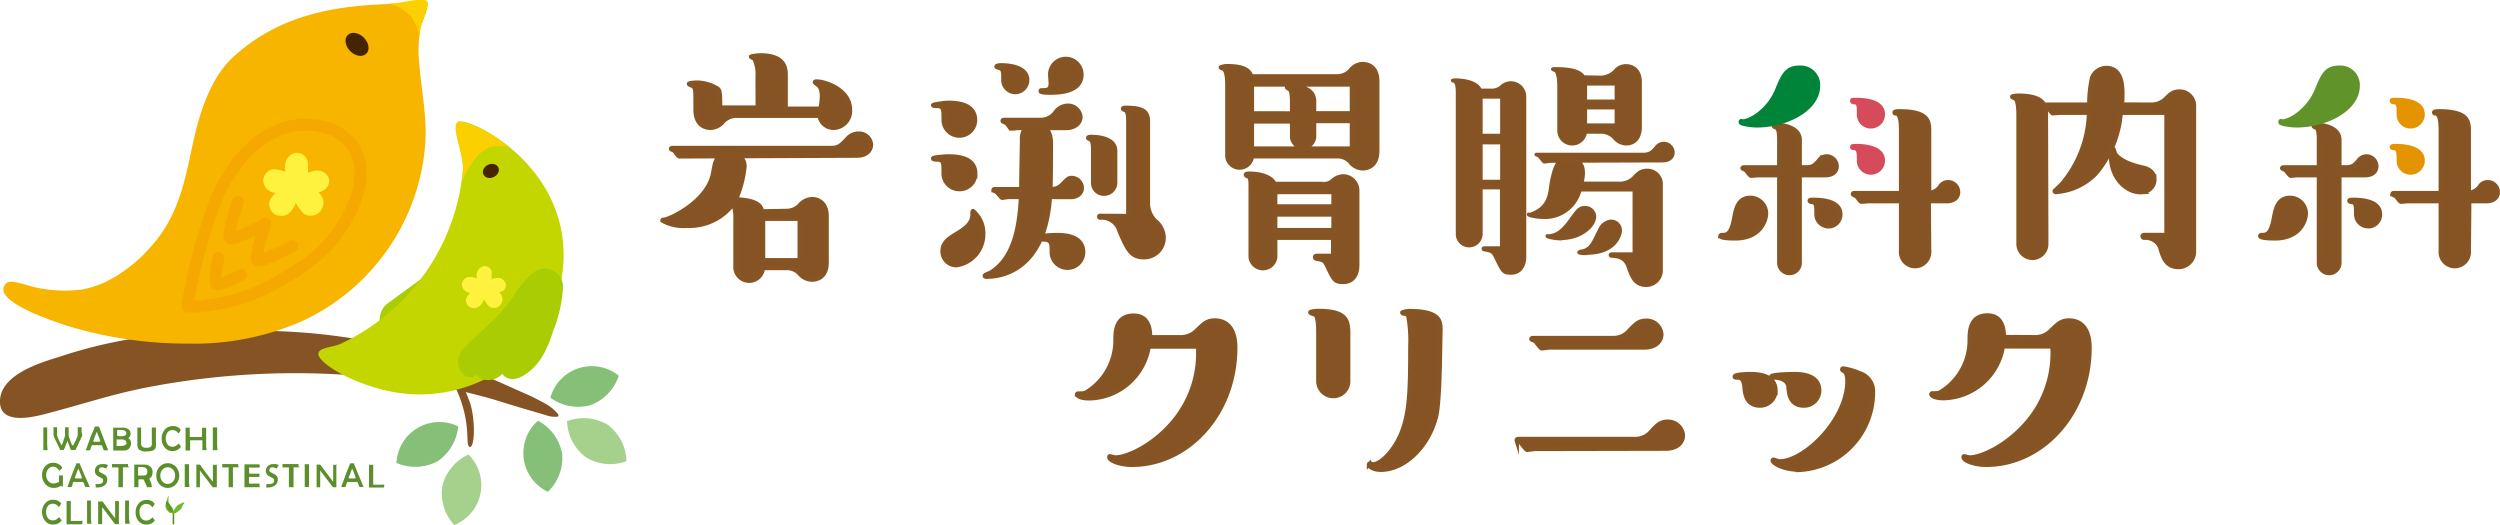 <svg xmlns="http://www.w3.org/2000/svg" id="&#x30EC;&#x30A4;&#x30E4;&#x30FC;_1" data-name="&#x30EC;&#x30A4;&#x30E4;&#x30FC; 1" viewBox="0 0 273.36 57.41"><defs><style>.cls-1,.cls-15,.cls-16{fill:#865424;}.cls-2{fill:#85bf78;}.cls-3{fill:#a6d18c;}.cls-4{fill:#f7b500;}.cls-5{fill:#452500;}.cls-6{fill:#fff23f;}.cls-14,.cls-7,.cls-9{fill:none;}.cls-7,.cls-9{stroke:#f5a900;stroke-width:1.31px;}.cls-15,.cls-16,.cls-17,.cls-18,.cls-19,.cls-20,.cls-7{stroke-miterlimit:10;}.cls-8{fill:#fcd000;}.cls-14,.cls-9{stroke-linecap:round;stroke-linejoin:round;}.cls-10{fill:#aacc03;}.cls-11{fill:#c3d600;}.cls-12{fill:#5c8f2b;}.cls-13{fill:#6fb92c;}.cls-14{stroke:#5c8f2b;stroke-width:0.07px;}.cls-15,.cls-16{stroke:#875523;}.cls-15,.cls-17,.cls-18,.cls-19,.cls-20{stroke-width:0.47px;}.cls-16{stroke-width:0.24px;}.cls-17{fill:#008439;stroke:#008439;}.cls-18{fill:#d64b5a;stroke:#d64b5a;}.cls-19{fill:#60942b;stroke:#60942b;}.cls-20{fill:#e49400;stroke:#e49400;}</style></defs><title>sp-logo</title><path class="cls-1" d="M0,44.06C-.16,40.92,4.65,39.59,6.54,39a50.92,50.92,0,0,1,11.82-2.44c9.8-.79,17.79-.53,26.34,1.77a72.93,72.93,0,0,1,8.63,2.91c1.54.63,3.05,1.35,4.56,2,.51.24,1,.5,1.51.77A5.25,5.25,0,0,1,61,45.25c.1.16.1.29-.11.32a3,3,0,0,1-1.19-.17l-1.16-.35c-1.55-.43-3.09-.92-4.63-1.39a69,69,0,0,0-12.09-2.32,85.31,85.31,0,0,0-26.1,1.09C12,43.19,9.5,44.06,5.35,45.16,4,45.52.14,46.6,0,44.06Z"></path><path class="cls-2" d="M61.47,49.62A5.14,5.14,0,0,0,58.83,46a4.7,4.7,0,0,0,1.08,7.78A5.16,5.16,0,0,0,61.47,49.62Z"></path><path class="cls-2" d="M64.57,44.3a5.15,5.15,0,0,0,3.09-3.22,4.7,4.7,0,0,0-7.48,2.41A5.14,5.14,0,0,0,64.57,44.3Z"></path><path class="cls-3" d="M64.06,50a5.1,5.1,0,0,0,4.44.43,5.13,5.13,0,0,0-2.07-4A5.19,5.19,0,0,0,62,46.05,5.17,5.17,0,0,0,64.06,50Z"></path><path class="cls-1" d="M51.34,48.86c.52.21.7-2.5.11-4.66a31.72,31.72,0,0,0-2.83-5.86l-.93-.29s1.23,2.28,2.3,4.73C51.59,46.47,50.83,48.64,51.34,48.86Z"></path><path class="cls-3" d="M48.37,53.13a5.14,5.14,0,0,0,1.3,4.28,4.7,4.7,0,0,0,1.56-7.71A5.15,5.15,0,0,0,48.37,53.13Z"></path><path class="cls-2" d="M47.82,50.45a5.16,5.16,0,0,0,2.28-3.83,4.7,4.7,0,0,0-6.75,4A5.2,5.2,0,0,0,47.82,50.45Z"></path><path class="cls-4" d="M.73,30.93c.46-.41,2.41.34,2.92.44A14.79,14.79,0,0,0,9,31.65c3.44-.62,6.6-3.28,8.56-6,2.33-3.31,2.81-6.8,3.68-10.62.69-3,1.9-6.66,4.27-8.81,5-4.56,11-5.65,17.55-5.79.74,0,3.18-.63,3.59-.26S46.15,2.32,46,3a13.49,13.49,0,0,0-.16,3.91c.24,3.13.94,6.14.62,9.28A23.29,23.29,0,0,1,33.06,35.1a29.29,29.29,0,0,1-12.47,2.47,44.76,44.76,0,0,1-13.41-2C6.29,35.26-1.38,32.85.73,30.93Z"></path><ellipse class="cls-5" cx="39.03" cy="4.85" rx="1.05" ry="1.44" transform="translate(8.01 29.02) rotate(-45)"></ellipse><path class="cls-6" d="M35.45,20.76a1.12,1.12,0,0,0,.43-1.43,1.36,1.36,0,0,0-1.21-.68,2.15,2.15,0,0,0-1,.26,5.33,5.33,0,0,0,0-.8,2,2,0,0,0-.07-.6,1.22,1.22,0,0,0-1.38-.77,1.42,1.42,0,0,0-1,1.05,2.07,2.07,0,0,0,0,1,4.84,4.84,0,0,0-.85-.23,1.87,1.87,0,0,0-.58-.05,1.28,1.28,0,0,0-1,1.2,1.34,1.34,0,0,0,.73,1.2,1.65,1.65,0,0,0,.61.18l-.28.33a1.92,1.92,0,0,0-.34.5,1.28,1.28,0,0,0,.57,1.52,1.38,1.38,0,0,0,1.44-.07,2.24,2.24,0,0,0,.82-1.21,3.65,3.65,0,0,0,.53.81,1.9,1.9,0,0,0,.41.44,1.41,1.41,0,0,0,1.7-.26,1.43,1.43,0,0,0,.3-1.46,1.85,1.85,0,0,0-.47-.67l.09,0A2.13,2.13,0,0,0,35.45,20.76Z"></path><path class="cls-7" d="M38.64,16.06c.93,1.64,1.69,4.43-1.64,9.29-1.64,2.4-4,3.95-6.5,5.4a20.16,20.16,0,0,1-5.35,2.19c-.36.1-4.66.93-4.66.45a62.29,62.29,0,0,1,3.22-11.81c2.06-4.61,6.14-9,11.65-7.71A5.5,5.5,0,0,1,38.64,16.06Z"></path><path class="cls-8" d="M45.84,4A8.29,8.29,0,0,1,46,3c.16-.7,1.09-2.51.65-2.9s-2.85.24-3.59.26h-.64a5.39,5.39,0,0,1,2.52,1.4A5.76,5.76,0,0,1,45.84,4Z"></path><path class="cls-9" d="M26,22.06s-1.22,3.72-.85,4S29,24.46,29,24.46s-1.23,3.71-.87,4S32,26.89,32,26.89"></path><path class="cls-9" d="M23.87,28.2s-.54,2.64-.24,2.87,2.73-1,2.73-1"></path><path class="cls-10" d="M42.38,33.18a2.18,2.18,0,0,0-.85,1.57,1.74,1.74,0,0,0,.62,1.53,1,1,0,0,0,1.33-.12.47.47,0,0,0,.23.57,2,2,0,0,0,2.45-.19c.53,1,1.7.83,2.6.36a6.2,6.2,0,0,0,1.82-1.46,12,12,0,0,0,1.63-2.75,14.73,14.73,0,0,0,1.64-4.4,2,2,0,0,0-3-2.28,9.24,9.24,0,0,0-2.38,2.18,18.55,18.55,0,0,1-2.45,2.33C44.77,31.44,42.38,33.18,42.38,33.18Z"></path><path class="cls-11" d="M50.06,13.33c-.78.55.73,3.53.55,5.39a23.3,23.3,0,0,1-13.4,18.89c-.78.36-2.23.36-2.39,1-.3,1.14,5.52,4.56,11.14,4.52,8.65-.07,15.67-6.83,15.67-15.24C61.63,17.59,51,12.67,50.06,13.33Z"></path><ellipse class="cls-5" cx="53.68" cy="18.69" rx="0.9" ry="0.74" transform="translate(-2.82 24.96) rotate(-25.53)"></ellipse><path class="cls-8" d="M52.35,16.89C53.41,16,53.7,16,54.11,16a4.76,4.76,0,0,1,1.42,0c-2.56-2-5-2.91-5.47-2.61-.78.55.73,3.53.55,5.39,0,.42-.1.84-.16,1.26A9.41,9.41,0,0,1,52.35,16.89Z"></path><path class="cls-6" d="M54.94,31.84a.75.75,0,0,0,.28-1,.89.89,0,0,0-.8-.45,1.31,1.31,0,0,0-.67.17,3.11,3.11,0,0,0,0-.53,1.4,1.4,0,0,0,0-.41.81.81,0,0,0-.92-.51,1,1,0,0,0-.67.7,1.43,1.43,0,0,0,0,.65,2.75,2.75,0,0,0-.56-.16,1.29,1.29,0,0,0-.39,0,.85.85,0,0,0-.7.8.91.91,0,0,0,.49.8,1,1,0,0,0,.41.12l-.19.22a1.19,1.19,0,0,0-.22.33.86.86,0,0,0,.37,1,.92.92,0,0,0,1-.05,1.53,1.53,0,0,0,.55-.8,2.78,2.78,0,0,0,.35.54,1.28,1.28,0,0,0,.28.29.92.92,0,0,0,1.13-.17,1,1,0,0,0,.2-1,1.14,1.14,0,0,0-.31-.44l.06,0A1.82,1.82,0,0,0,54.94,31.84Z"></path><path class="cls-10" d="M50.76,38a2.22,2.22,0,0,0-.66,1.66,1.76,1.76,0,0,0,.8,1.44,1,1,0,0,0,1.31-.28c-.08.23.11.44.29.54a2.05,2.05,0,0,0,2.42-.49c.64.91,1.78.62,2.62,0a6.22,6.22,0,0,0,1.63-1.68,11.77,11.77,0,0,0,1.28-2.92,14.88,14.88,0,0,0,1.09-4.57,2,2,0,0,0-3.21-1.9,9.23,9.23,0,0,0-2.09,2.45,17.56,17.56,0,0,1-2.15,2.61C52.91,36,50.76,38,50.76,38Z"></path><path class="cls-12" d="M5.2,49.22s0,0-.06,0h-.4s0,0,0,0,0-.35,0-.63,0-.5,0-.64,0-.34,0-.61,0-.48,0-.61,0,0,0,0h.42s0,0,0,0,0,.34,0,.61,0,.49,0,.62,0,.36,0,.64S5.2,49.08,5.2,49.22Z"></path><path class="cls-12" d="M9,47.62s-.13.27-.37.79c-.08.18-.21.45-.38.8,0,0,0,0,0,0H7.82s0,0-.06,0c-.09-.21-.22-.55-.39-1-.08.23-.22.57-.4,1,0,0,0,0,0,0H6.59s0,0,0,0l-.38-.8a6.38,6.38,0,0,1-.36-.79c0-.1,0-.25,0-.45s0-.36,0-.46,0,0,0,0h.39s0,0,0,0,0,.25,0,.45,0,.35,0,.45a5.41,5.41,0,0,0,.37.85,1.57,1.57,0,0,0,.14.25h0l.09-.24q.13-.36.27-.81a1.72,1.72,0,0,0,0-.29c0-.08,0-.18,0-.33v-.32a0,0,0,0,1,0,0h.4s0,0,0,0,0,.19,0,.35,0,.27,0,.35v.23a8.11,8.11,0,0,0,.28.8,1.8,1.8,0,0,0,.1.24H8a1,1,0,0,0,.14-.25,4.65,4.65,0,0,0,.36-.83c0-.1,0-.25,0-.45s0-.35,0-.45,0,0,0,0h.42a.06.06,0,0,1,0,0v0c0,.1,0,.24,0,.44S9,47.52,9,47.62Z"></path><path class="cls-12" d="M11.83,49.24s0,0-.05,0h-.41s-.08-.09-.13-.28-.11-.28-.17-.28h-1s-.09.1-.14.28-.09.28-.11.28H9.41s0,0,0,0a.2.2,0,0,1,0-.09l.45-1.23c0-.1.15-.39.35-.86l.14-.36s0-.06.05-.06h.4s0,0,.05.07l.43,1.11C11.64,48.76,11.83,49.23,11.83,49.24Zm-.86-1a3.77,3.77,0,0,0-.17-.47c-.1-.28-.18-.46-.22-.55-.26.65-.38,1-.38,1s0,.07.14.08h.37C10.88,48.3,11,48.27,11,48.22Z"></path><path class="cls-12" d="M14.33,48.47a.85.85,0,0,1-.2.55.64.64,0,0,1-.52.24H12.38s0,0,0,0,0-.34,0-.61,0-.47,0-.61,0-.35,0-.64,0-.5,0-.64,0,0,0,0h1a1.12,1.12,0,0,1,.62.15.57.57,0,0,1,.28.54.62.62,0,0,1-.25.47s-.06,0-.06,0l.06,0a.58.58,0,0,1,.22.22A.65.65,0,0,1,14.33,48.47Zm-.52-1.06a.35.35,0,0,0-.23-.35,1.35,1.35,0,0,0-.46-.05c-.21,0-.31,0-.31,0a1.36,1.36,0,0,1,0,.18v.45s.14.06.42.06S13.81,47.63,13.81,47.41Zm0,1a.3.3,0,0,0-.2-.3,1,1,0,0,0-.4-.06c-.31,0-.46,0-.46,0v.51c0,.09,0,.16,0,.2s0,0,.11,0h.35a.83.83,0,0,0,.42-.08A.37.37,0,0,0,13.86,48.45Z"></path><path class="cls-12" d="M17.05,46.72c0,.14,0,.36,0,.64s0,.5,0,.64v.42A1.34,1.34,0,0,1,17,49a.63.63,0,0,1-.43.31,2.51,2.51,0,0,1-.55.05,1.18,1.18,0,0,1-.84-.21,1,1,0,0,1-.16-.67V48c0-.15,0-.41,0-.8,0-.1,0-.25,0-.45v0s0,0,0,0h.41s0,0,0,0,0,.46,0,.84,0,.65,0,.84a.55.55,0,0,0,.14.43.78.78,0,0,0,.45.1.83.83,0,0,0,.42-.08.42.42,0,0,0,.16-.38c0-.2,0-.49,0-.88s0-.68,0-.87c0,0,0,0,.05,0H17S17.05,46.69,17.05,46.72Z"></path><path class="cls-12" d="M19.76,48.84l0,.06a1.13,1.13,0,0,1-.89.42,1.08,1.08,0,0,1-.88-.41,1.4,1.4,0,0,1-.31-.94A1.42,1.42,0,0,1,18,47a1.11,1.11,0,0,1,.89-.41,1,1,0,0,1,.86.38.11.11,0,0,1,0,.06.55.55,0,0,1-.1.19.5.5,0,0,1-.11.15s-.06,0-.12-.09a.87.87,0,0,0-.2-.16.7.7,0,0,0-.35-.09.68.68,0,0,0-.57.27,1.19,1.19,0,0,0,0,1.26.65.65,0,0,0,.56.29.7.7,0,0,0,.35-.09,1.13,1.13,0,0,0,.23-.17l.1-.09a.63.63,0,0,1,.12.15A.5.5,0,0,1,19.76,48.84Z"></path><path class="cls-12" d="M22.59,49.22s0,0-.05,0h-.41s0,0,0,0,0-.28,0-.5,0-.38,0-.49a.1.1,0,0,0,0-.09H20.79s0,0,0,.09,0,.27,0,.48,0,.38,0,.49,0,.06-.05.06h-.4s-.05,0-.05,0,0-.34,0-.61,0-.47,0-.61,0-.35,0-.64,0-.5,0-.64,0,0,.05,0h.41s0,0,0,0,0,.27,0,.48,0,.37,0,.47,0,.06,0,.07h1.29a.08.08,0,0,0,.05-.08c0-.11,0-.26,0-.47s0-.36,0-.46,0,0,0,0h.4s.05,0,.05,0,0,.36,0,.64,0,.5,0,.64,0,.34,0,.61S22.59,49.09,22.59,49.22Z"></path><path class="cls-12" d="M23.78,49.22s0,0-.06,0h-.4s-.05,0-.05,0,0-.35,0-.63,0-.5,0-.64,0-.34,0-.61,0-.48,0-.61,0,0,0,0h.42s.05,0,.05,0,0,.34,0,.61,0,.49,0,.62,0,.36,0,.64S23.78,49.08,23.78,49.22Z"></path><path class="cls-12" d="M6.94,53.19s0,0,0,0a.33.33,0,0,1-.14,0l-.13-.07a1.44,1.44,0,0,1-.8.23,1.14,1.14,0,0,1-.9-.41A1.36,1.36,0,0,1,4.6,52a1.41,1.41,0,0,1,.33-1,1.12,1.12,0,0,1,.9-.4,1.16,1.16,0,0,1,.54.13,1,1,0,0,1,.42.37.06.06,0,0,1,0,.05s0,.07-.13.17l-.15.15s0,0-.11-.12a1.41,1.41,0,0,0-.23-.21.63.63,0,0,0-.35-.11.7.7,0,0,0-.57.29,1.05,1.05,0,0,0-.2.63,1,1,0,0,0,.21.62.68.68,0,0,0,.57.29,1.15,1.15,0,0,0,.62-.18,2.47,2.47,0,0,1,0-.35,2.6,2.6,0,0,1,0-.35s0,0,0,0h.43s0,0,0,.06,0,.11,0,.2v.19q0,.27,0,.72Z"></path><path class="cls-12" d="M9.81,53.26s0,0,0,0H9.36s-.08-.09-.14-.27-.1-.28-.16-.29h-1c-.05,0-.09.1-.14.29s-.09.27-.12.27H7.4s0,0,0,0a.27.27,0,0,1,0-.08l.45-1.24.34-.86a2.27,2.27,0,0,0,.14-.35s0-.07,0-.07h.41s0,0,0,.06.18.44.44,1.11C9.63,52.78,9.81,53.25,9.81,53.26Zm-.85-1a3.12,3.12,0,0,0-.17-.48,4.61,4.61,0,0,0-.23-.54c-.25.64-.38,1-.38,1s.05.07.14.08h.37C8.87,52.32,9,52.3,9,52.25Z"></path><path class="cls-12" d="M11.8,50.89a1.3,1.3,0,0,0-.1.18l-.07.16,0,0-.18-.06a.79.79,0,0,0-.3-.07c-.22,0-.34.1-.34.3s.08.2.24.29l.44.24a.6.6,0,0,1,.24.51.78.78,0,0,1-.32.65,1.23,1.23,0,0,1-.73.21c-.13,0-.2,0-.21,0s0-.12,0-.21l-.05-.16v0s0,0,0,0h.28c.38,0,.57-.12.57-.37s-.08-.22-.23-.31l-.43-.25a.6.6,0,0,1-.23-.51.69.69,0,0,1,.22-.54.8.8,0,0,1,.57-.2,1.48,1.48,0,0,1,.34,0,1,1,0,0,1,.31.13Z"></path><path class="cls-12" d="M14.1,51.05s0,.05,0,.05l-.66,0c0,.37,0,.67,0,.9s0,.35,0,.63,0,.5,0,.64,0,0,0,0H13s-.05,0-.05,0,0-.35,0-.63,0-.49,0-.63,0-.52,0-.9l-.7,0,0,0a.38.38,0,0,1,0-.1l0-.09a1.41,1.41,0,0,1,0-.18s0,0,0,0h0c.43,0,.72,0,.86,0l.6,0,.24,0s.05,0,.05,0V51A.28.28,0,0,1,14.1,51.05Z"></path><path class="cls-12" d="M16.61,53.27h-.47a.05.05,0,0,1-.06,0c0-.08-.16-.34-.34-.78a.16.16,0,0,0-.13-.08h-.47s0,0,0,.09,0,.22,0,.39,0,.3,0,.38,0,0,0,0h-.41s-.05,0-.05,0,0-.34,0-.61,0-.48,0-.62c0-.38,0-.8,0-1.24v0s0,0,.07,0h1a1.06,1.06,0,0,1,.66.2.72.72,0,0,1,.27.61,1.24,1.24,0,0,1-.07.43.93.93,0,0,1-.29.31s0,0,0,0l.22.49A4.23,4.23,0,0,1,16.61,53.27Zm-.5-1.67a.51.51,0,0,0-.19-.45,1.22,1.22,0,0,0-.51-.08c-.2,0-.3,0-.31,0s0,.24,0,.53V52h.51C15.94,52,16.11,51.89,16.11,51.6Z"></path><path class="cls-12" d="M19.6,52a1.37,1.37,0,0,1-.35.94,1.16,1.16,0,0,1-.91.41,1.15,1.15,0,0,1-.9-.4,1.36,1.36,0,0,1-.35-.95,1.34,1.34,0,0,1,.35-.94,1.16,1.16,0,0,1,.9-.41,1.19,1.19,0,0,1,.91.41A1.39,1.39,0,0,1,19.6,52Zm-.45,0a1,1,0,0,0-.22-.63.76.76,0,0,0-1.18,0,1,1,0,0,0,0,1.26.75.75,0,0,0,1.18,0A1,1,0,0,0,19.15,52Z"></path><path class="cls-12" d="M20.71,53.25s0,0-.06,0h-.4s-.05,0-.05,0,0-.35,0-.63,0-.49,0-.63,0-.34,0-.62,0-.48,0-.61a0,0,0,0,1,0,0h.42s.05,0,.05,0,0,.34,0,.62,0,.48,0,.62,0,.35,0,.63S20.71,53.11,20.71,53.25Z"></path><path class="cls-12" d="M23.71,50.74c0,.14,0,.36,0,.64s0,.5,0,.64,0,.34,0,.6v.6c0,.05,0,.06-.05.06H23.3s-.05,0-.08-.06L22,51.63l-.14-.18s0,0,0,.07,0,.47,0,.85,0,.66,0,.85,0,.06,0,.06h-.39s0,0,0,0,0-.34,0-.61,0-.48,0-.61,0-.42,0-.81c0-.1,0-.25,0-.45v0s0,0,0,0h.19l.1,0h.09l.06.06c.28.38.71,1,1.3,1.73l.07.08a2.75,2.75,0,0,0,0-.35c0-.16,0-.4,0-.72s0-.56,0-.72,0-.06,0-.06h.41A0,0,0,0,1,23.71,50.74Z"></path><path class="cls-12" d="M26.12,51.05s0,.05,0,.05l-.65,0c0,.37,0,.67,0,.9s0,.35,0,.63,0,.5,0,.64,0,0-.06,0H25s0,0,0,0,0-.35,0-.63,0-.49,0-.63,0-.52,0-.9l-.7,0s0,0,0,0a.38.38,0,0,1,0-.1c0-.05,0-.09,0-.09a1.41,1.41,0,0,1,0-.18l0,0h0c.43,0,.72,0,.86,0l.6,0,.24,0s.05,0,.05,0V51A.28.28,0,0,1,26.12,51.05Z"></path><path class="cls-12" d="M28.38,52.91a.34.34,0,0,1,0,.09l0,.08a1,1,0,0,1,0,.2s0,0,0,0h-.07a6.12,6.12,0,0,0-.71,0h-.81s-.06,0-.06-.05,0-.34,0-.62,0-.48,0-.62,0-.4,0-.78c0-.1,0-.25,0-.44v0a0,0,0,0,1,.05,0h1.51c.06,0,.09,0,.1.06s0,.26,0,.3a0,0,0,0,1,0,0l-.48,0-.47,0a.28.28,0,0,0-.2,0,.34.34,0,0,0,0,.2v.27a1.09,1.09,0,0,0,0,.13s0,.06.1.06h.12l.65,0,.26,0s0,0,0,0a1.36,1.36,0,0,1,0,.18,1.36,1.36,0,0,0,0,.18s0,0-.06,0h-1a.09.09,0,0,0-.09.07v.42q0,.2.06.24a.49.49,0,0,0,.23,0h.21l.72,0h0S28.38,52.88,28.38,52.91Z"></path><path class="cls-12" d="M30.45,50.89a1.3,1.3,0,0,0-.1.18l-.08.16s0,0,0,0l-.17-.06a.79.79,0,0,0-.3-.07c-.22,0-.34.1-.34.3s.08.2.24.29l.44.24a.6.6,0,0,1,.24.51.77.77,0,0,1-.33.65,1.18,1.18,0,0,1-.72.21c-.13,0-.2,0-.21,0s0-.12,0-.21l0-.16v0a0,0,0,0,1,0,0h.27c.39,0,.58-.12.58-.37s-.08-.22-.23-.31l-.43-.25a.61.61,0,0,1-.24-.51.69.69,0,0,1,.23-.54.78.78,0,0,1,.57-.2,1.48,1.48,0,0,1,.34,0,1.15,1.15,0,0,1,.31.13Z"></path><path class="cls-12" d="M32.75,51.05s0,.05,0,.05l-.65,0c0,.37,0,.67,0,.9s0,.35,0,.63,0,.5,0,.64,0,0-.06,0h-.4s-.05,0-.05,0,0-.35,0-.63,0-.49,0-.63,0-.52,0-.9l-.7,0s0,0,0,0a.38.38,0,0,1,0-.1c0-.05,0-.09,0-.09a1.41,1.41,0,0,1,0-.18s0,0,0,0h0l.86,0,.6,0,.24,0s.05,0,.05,0V51A.28.28,0,0,1,32.75,51.05Z"></path><path class="cls-12" d="M33.78,53.25s0,0-.06,0h-.4s0,0,0,0,0-.35,0-.63,0-.49,0-.63,0-.34,0-.62,0-.48,0-.61a0,0,0,0,1,0,0h.42s.05,0,.05,0,0,.34,0,.62,0,.48,0,.62,0,.35,0,.63S33.78,53.11,33.78,53.25Z"></path><path class="cls-12" d="M36.78,50.74c0,.14,0,.36,0,.64s0,.5,0,.64,0,.34,0,.6v.6c0,.05,0,.06,0,.06h-.34s0,0-.08-.06l-1.21-1.59-.14-.18s0,0,0,.07,0,.47,0,.85,0,.66,0,.85,0,.06,0,.06h-.39s0,0,0,0,0-.34,0-.61,0-.48,0-.61,0-.42,0-.81c0-.1,0-.25,0-.45v0s0,0,0,0h.19l.1,0h.09l.06.06,1.3,1.73.07.08a2.75,2.75,0,0,0,0-.35c0-.16,0-.4,0-.72s0-.56,0-.72,0-.06,0-.06h.41A0,0,0,0,1,36.78,50.74Z"></path><path class="cls-12" d="M39.75,53.26s0,0,0,0h-.42s-.08-.09-.13-.27-.11-.28-.16-.29H38s-.09.1-.14.29-.09.27-.12.27h-.41s0,0,0,0l0-.08.46-1.24c0-.1.15-.38.34-.86,0-.08.08-.19.14-.35s0-.07.05-.07h.4s0,0,0,.06.18.44.44,1.11C39.57,52.78,39.75,53.25,39.75,53.26Zm-.86-1a2.55,2.55,0,0,0-.16-.48,4.61,4.61,0,0,0-.23-.54c-.25.64-.38,1-.38,1s.05.07.14.08h.37C38.81,52.32,38.89,52.3,38.89,52.25Z"></path><path class="cls-12" d="M42,52.89a1.48,1.48,0,0,1,0,.36s0,.06-.06.06l-.41,0-.41,0h-.77s0,0,0,0,0-.34,0-.61,0-.47,0-.6,0-.36,0-.64,0-.5,0-.64,0,0,.05,0h.41s0,0,0,0,0,.33,0,.59,0,.46,0,.59v.58c0,.27,0,.41,0,.41a8.86,8.86,0,0,0,1,0H42S42,52.86,42,52.89Z"></path><path class="cls-12" d="M6.72,56.88a.09.09,0,0,1,0,.06,1.13,1.13,0,0,1-.89.42,1.09,1.09,0,0,1-.89-.4A1.48,1.48,0,0,1,4.6,56a1.41,1.41,0,0,1,.32-.94,1.06,1.06,0,0,1,.88-.41,1.06,1.06,0,0,1,.87.37.13.13,0,0,1,0,.07.91.91,0,0,1-.1.18c-.07.11-.1.16-.12.16s-.05,0-.11-.09a.78.78,0,0,0-.21-.17.68.68,0,0,0-.35-.09.64.64,0,0,0-.56.28,1,1,0,0,0-.18.63,1.07,1.07,0,0,0,.18.63.64.64,0,0,0,.56.28.73.73,0,0,0,.35-.09.82.82,0,0,0,.22-.17l.11-.09a.63.63,0,0,1,.12.15A1.52,1.52,0,0,1,6.72,56.88Z"></path><path class="cls-12" d="M9,56.91a2.67,2.67,0,0,1,0,.36.07.07,0,0,1-.07.06l-.41,0H7.28s0,0,0-.05,0-.33,0-.6,0-.48,0-.61,0-.36,0-.64,0-.5,0-.64,0,0,0,0h.41s.05,0,.05,0,0,.33,0,.59,0,.46,0,.59v.58c0,.27,0,.41,0,.41q.67,0,1,0l.09,0h.08S9,56.88,9,56.91Z"></path><path class="cls-12" d="M10,57.27s0,0-.06,0H9.52a0,0,0,0,1,0,0c0-.14,0-.36,0-.64s0-.49,0-.63,0-.34,0-.62,0-.47,0-.61,0-.05,0-.05h.42a0,0,0,0,1,0,0c0,.14,0,.35,0,.62s0,.48,0,.62,0,.35,0,.63S10,57.13,10,57.27Z"></path><path class="cls-12" d="M13,54.76c0,.15,0,.36,0,.64s0,.5,0,.64v.61c0,.26,0,.46,0,.6s0,.06-.05.06h-.34s-.05,0-.08-.06l-1.21-1.6a.89.89,0,0,0-.15-.18s0,0,0,.07v.86c0,.37,0,.66,0,.85s0,.06,0,.06h-.39s-.05,0-.05,0,0-.34,0-.61,0-.48,0-.61,0-.42,0-.81c0-.1,0-.25,0-.45v0s0,0,.05,0h.38s0,0,.06,0c.28.39.71,1,1.29,1.73l.08.08s0-.17,0-.35,0-.4,0-.72,0-.56,0-.72,0-.06,0-.06H13A0,0,0,0,1,13,54.76Z"></path><path class="cls-12" d="M14.19,57.27s0,0-.06,0h-.4a0,0,0,0,1-.05,0c0-.14,0-.36,0-.64s0-.49,0-.63,0-.34,0-.62,0-.47,0-.61a0,0,0,0,1,0-.05h.42a0,0,0,0,1,0,0c0,.14,0,.35,0,.62s0,.48,0,.62,0,.35,0,.63S14.19,57.13,14.19,57.27Z"></path><path class="cls-12" d="M16.91,56.88a.07.07,0,0,1,0,.06,1.12,1.12,0,0,1-.89.42,1.07,1.07,0,0,1-.88-.4,1.42,1.42,0,0,1-.31-.94,1.4,1.4,0,0,1,.31-.94,1.08,1.08,0,0,1,.89-.41,1,1,0,0,1,.86.37.13.13,0,0,1,0,.07.66.66,0,0,1-.09.18c-.07.11-.11.16-.12.16s-.06,0-.11-.09a1,1,0,0,0-.21-.17A.68.68,0,0,0,16,55.1a.67.67,0,0,0-.57.28,1,1,0,0,0-.18.63,1.07,1.07,0,0,0,.18.63.67.67,0,0,0,.57.28.76.76,0,0,0,.35-.09,1,1,0,0,0,.22-.17l.1-.09a.83.83,0,0,1,.13.15A1.52,1.52,0,0,1,16.91,56.88Z"></path><path class="cls-12" d="M18.87,56a6.38,6.38,0,0,1,0,.66c0,.13,0,0,0,.13a2.22,2.22,0,0,1,0,.37c0,.08,0,.18.1.18s.06-.06.08-.12a1.15,1.15,0,0,0,0-.32c0-.22,0-.19,0-.41v-.12c0-.14,0-.28,0-.42Z"></path><path class="cls-13" d="M19,56.14c.12,0,.18,0,.34-.13a1.62,1.62,0,0,0,.42-.33,1.36,1.36,0,0,0,.18-.3,1.13,1.13,0,0,1,.09-.2,1.2,1.2,0,0,0,.13-.15s0-.06,0-.07,0,0,0,0-.09,0-.17,0a2.26,2.26,0,0,0-.31.15,1,1,0,0,0-.38.26c-.08.12-.25.34-.27.37a.48.48,0,0,1-.08.12s0,0,0,0,0,0,0,0,0-.09,0-.12a1.28,1.28,0,0,0-.16-.31c-.08-.12-.16-.2-.25-.32a.44.44,0,0,1-.12-.35c0-.19,0-.31,0-.33a.35.35,0,0,0,0-.13s0-.06,0-.07-.06,0-.06.07a2.5,2.5,0,0,1-.07.26.45.45,0,0,0-.06.12s0,.14,0,.17,0,.05,0,.07a.4.4,0,0,0-.12.24.74.74,0,0,0,.16.64,1.63,1.63,0,0,0,.33.29,1.5,1.5,0,0,0,.24,0C18.82,56.1,18.79,56.14,19,56.14Z"></path><path class="cls-14" d="M18.45,55.56a.41.41,0,0,1-.1-.13.83.83,0,0,1-.07-.38,1.17,1.17,0,0,0-.05-.2.13.13,0,0,1,.06.07A3.8,3.8,0,0,1,18.82,56a1.37,1.37,0,0,1-.33-.25,1,1,0,0,1-.16-.28,1.61,1.61,0,0,1-.15-.56.08.08,0,0,1,0-.05,2.64,2.64,0,0,1,.34.41,2.77,2.77,0,0,1,.22.29.45.45,0,0,1,.07.34c-.13-.3-.26-.6-.4-.89,0,0,0,0,0,0a.06.06,0,0,0-.08,0,.14.14,0,0,0,0,.09,1.44,1.44,0,0,0,.19.37,1.07,1.07,0,0,1,.2.36s-.1-.08-.13-.11Z"></path><path class="cls-15" d="M129,36.87a2.42,2.42,0,0,0,1.89-.76c.69-.66,1.07-1.07,1.92-1.07,2.26,0,2.26,2.45,2.26,3,0,7.1-5.09,12.79-11.32,12.79-1.19,0-2.45-.44-2.45-.84,0-.07,0-.1.06-.1s.51.13.6.13c1.26,0,4.12-1.26,6.35-3.93A11.63,11.63,0,0,0,131,37.9H125.6a6.71,6.71,0,0,1-6.51,5.66c-.94,0-1.32-.28-1.32-.44a.1.1,0,0,1,.1-.09c.62,0,.72,0,1.1-.25a6.66,6.66,0,0,0,3-5.57c0-.88,0-2.7,2-2.7,1.73,0,1.79,1.69,1.79,2.36Z"></path><path class="cls-15" d="M144.15,36.68c0-.76,0-2-.31-2.24-.1-.09-.57-.18-.57-.28s.66-.16.91-.16c3.24,0,3.24,1.2,3.24,2.68v5a1.62,1.62,0,0,1-1.63,1.63,1.64,1.64,0,0,1-1.64-1.63Zm12.83,9c-.79,3.08-3.34,5.69-6,5.69-.91,0-1.29-.41-1.29-.57a.12.12,0,0,1,.13-.12s.25.09.31.09c.79,0,2.23-1.32,3.08-3.33.91-2.23,1-4.62,1-9.59a14.84,14.84,0,0,0-.22-3.3c-.13-.19-.19-.22-.57-.28-.06,0-.09-.07-.09-.1s.5-.16.75-.16c3.43,0,3.43,1.14,3.43,2.11C157.45,38.41,157.45,43.88,157,45.67Z"></path><path class="cls-15" d="M167.86,49.09c-.13,0-.76.1-.88.1s-.6-.69-.72-.79-.41-.15-.41-.22A.14.14,0,0,1,166,48h12.74a2.28,2.28,0,0,0,1.82-.82c.6-.66,1-1.07,1.76-1.07a1.63,1.63,0,0,1,1.7,1.48c0,.75-.57,1.47-1.89,1.47ZM169.46,38c-.16,0-.75.09-.88.09s-.6-.69-.72-.79-.41-.15-.41-.22.06-.12.16-.12h8.77a2.26,2.26,0,0,0,1.73-.76c.72-.75,1.07-1.13,1.85-1.13a1.6,1.6,0,0,1,1.7,1.48c0,.75-.6,1.45-1.89,1.45Z"></path><path class="cls-15" d="M192.45,44.35c-1.51,0-1.64-1.32-1.7-2-.07-.85-.35-1.07-.76-1.07-.22,0-.31,0-.31-.1,0-.25,1.44-.28,1.7-.28.56,0,2.76,0,2.76,1.79A1.68,1.68,0,0,1,192.45,44.35Zm4.14,7c-1.5,0-2.76-.69-2.76-1a.1.1,0,0,1,.09-.09s.57.19.66.19c2.71,0,7.42-4.53,7.42-8.8,0-.35-.06-.92-.37-1.07-.16-.1-.19-.1-.19-.16s0-.13.12-.13a7.29,7.29,0,0,1,1.76.51A2.09,2.09,0,0,1,204.8,43,8.51,8.51,0,0,1,196.59,51.39Zm.66-7c-1.54,0-1.63-1.32-1.69-2-.07-1-1.28-1.07-1.6-1.07s-.28,0-.28-.1c0-.25,2.29-.28,2.54-.28.5,0,2.7,0,2.7,1.79A1.65,1.65,0,0,1,197.25,44.35Z"></path><path class="cls-15" d="M222.41,36.87a2.39,2.39,0,0,0,1.88-.76c.7-.66,1.07-1.07,1.92-1.07,2.27,0,2.27,2.45,2.27,3,0,7.1-5.1,12.79-11.32,12.79-1.2,0-2.45-.44-2.45-.84,0-.07,0-.1.06-.1s.5.13.6.13c1.25,0,4.11-1.26,6.35-3.93a11.61,11.61,0,0,0,2.7-8.21H219a6.71,6.71,0,0,1-6.5,5.66c-.95,0-1.32-.28-1.32-.44a.1.1,0,0,1,.09-.09c.63,0,.72,0,1.1-.25a6.64,6.64,0,0,0,3-5.57c0-.88,0-2.7,1.95-2.7,1.72,0,1.79,1.69,1.79,2.36Z"></path><path class="cls-15" d="M86.09,23.06a2,2,0,0,0,1.32-.57,1.88,1.88,0,0,1,1.4-.72c.12,0,1.58,0,1.58,1.89v5.05c0,1.87-1.44,1.87-1.61,1.87a1.84,1.84,0,0,1-1.37-.69,1.86,1.86,0,0,0-1.32-.58H83.42a1.5,1.5,0,0,1-3-.23V24a4.91,4.91,0,0,0-.23-1.72,6,6,0,0,1-5.14,2.41,4.53,4.53,0,0,1-2.61-.57c0-.09.06-.09.15-.09.48,0,4.55-1.78,5.33-4.84.26-1,.14-2.41,1.73-2.41.57,0,1.76.24,1.76,1.41a12,12,0,0,1-.94,3.6c2.5.12,2.73.8,2.87,1.32ZM75,17.1l-.71,0c-.15,0-.49-.57-.58-.63s-.34-.14-.34-.2.09-.09.12-.09H90.91c.8,0,1.08-.31,1.74-1a1.56,1.56,0,0,1,1.21-.57,1.3,1.3,0,0,1,1.38,1.2c0,.63-.52,1.21-1.52,1.21Zm7.84-8.78a3.84,3.84,0,0,0-.35-1.89c-.06-.06-.37-.18-.37-.23s.8-.15,1-.15c2.79,0,2.79,1.49,2.79,2.27v3.56H89.7a5.69,5.69,0,0,0,.17-1.32c0-.26,0-1-.46-1.29A2.27,2.27,0,0,1,89.1,9c0-.09.14-.09.17-.09,1,0,3.67.92,3.67,3.07a1.84,1.84,0,0,1-1.75,2,1.56,1.56,0,0,1-1.58-1.32H80.49a2,2,0,0,0-1.4.6,1.85,1.85,0,0,1-1.41.72c-.17,0-1.63,0-1.63-2v-.71c0-1.44,0-1.58-.26-1.84-.06-.06-.46-.17-.46-.26s.69-.14.86-.14a4.39,4.39,0,0,1,2.27.66c.17.14.28.26.28,1.58v.49h4.11Zm.6,20.13h4V23.92h-4Z"></path><path class="cls-15" d="M106.62,13.14a1.72,1.72,0,1,1-3.44-.06c0-1.15,0-1.49-.75-1.49-.05,0-.4,0-.4-.09s1.35-.26,1.58-.26C104.36,11.24,106.62,11.24,106.62,13.14Zm-1.72,7.54a1.71,1.71,0,0,1-1.72-1.75c0-1.15,0-1.49-.75-1.49-.11,0-.4,0-.4-.12s1.38-.22,1.61-.22c.72,0,3,0,3,1.86A1.7,1.7,0,0,1,104.9,20.68ZM104.59,29a1.51,1.51,0,0,1-1.53-1.49c0-1,.66-1.41,1.64-2,.63-.4,1.63-1,1.63-2,0-.08,0-.43.06-.43a3.13,3.13,0,0,1,1.12,2.56A3.41,3.41,0,0,1,104.59,29Zm10.21-7.46c-.55,8.15-5.45,8.72-6.92,8.72-.08,0-.2,0-.2-.11s.58-.29.66-.35c2.44-1.52,3.13-4.73,3.3-8.26h-1.38c-.11,0-.6.09-.68.09s-.52-.58-.64-.66-.31-.12-.31-.17a.11.11,0,0,1,.11-.12h2.93c0-1.23.09-5.68.09-5.77a1.49,1.49,0,0,1,1.49-1.34c.28,0,1.66.11,1.66,2.09,0,.46,0,4.56-.06,5a1.48,1.48,0,0,0,1.21-.4c.74-.75.77-.8,1.15-.8a1.12,1.12,0,0,1,1.08,1.09c0,.74-.71,1-1.2,1ZM111,10.07a1.32,1.32,0,0,1-1.29-1.35c0-.8,0-1.06-.29-1.26-.06,0-.46-.12-.46-.17s.06-.15.52-.15c.83,0,2.84.17,2.84,1.61A1.32,1.32,0,0,1,111,10.07ZM111.3,14c-.12,0-.61.06-.69.06s-.32-.29-.4-.41a.9.9,0,0,0-.49-.34.1.1,0,0,1-.09-.09c0-.11.12-.11.15-.11h4a2,2,0,0,0,1.61-.8,1.67,1.67,0,0,1,1.35-.75,1.35,1.35,0,0,1,1.4,1.2c0,.86-.83,1.24-1.55,1.24Zm3.5-3.87c-.23,0-1,0-1-.15s0-.08.26-.11c.46,0,.83-.06.83-.75,0-.14-.06-.86-.06-1a1.71,1.71,0,0,1,3.42.06C118.24,10.13,115.6,10.13,114.8,10.13Zm1.9,19.15A1.72,1.72,0,0,1,115,27.51c0-.89,0-1.32-.91-1.32a.23.23,0,0,1-.24-.26c0-.2,1.49-.23,1.67-.23.71,0,2.92,0,2.92,1.89A1.71,1.71,0,0,1,116.7,29.28ZM121.94,20a1.2,1.2,0,0,1-1.21,1.18,1.16,1.16,0,0,1-1.2-1.18V16.61c0-.55,0-1.24-.32-1.38,0,0-.23-.11-.23-.14s0-.12.32-.12,2.64,0,2.64,1.52Zm1.43,3.62V13.42c0-.6,0-1.2-.31-1.37a.74.74,0,0,1-.26-.15c0-.11.06-.11.4-.11,2,0,2.32.57,2.32,1.52v9a2.72,2.72,0,0,0,.78,1.83,2.4,2.4,0,0,1,.94,1.84,2.13,2.13,0,0,1-2.15,2.15c-1.43,0-1.8-.86-2.66-2.81a2,2,0,0,0-2.1-1.52s-.14,0-.14-.09,0-.11.14-.11Z"></path><path class="cls-15" d="M146.24,8.35a2.09,2.09,0,0,0,1.38-.58A1.72,1.72,0,0,1,149,7c.17,0,1.6,0,1.6,1.89v7.6c0,1.92-1.43,1.92-1.6,1.92a1.77,1.77,0,0,1-1.38-.74,1.86,1.86,0,0,0-1.38-.58h-9.35a1.35,1.35,0,0,1-2.69,0V9.49c0-.57,0-1.83-.46-2-.06,0-.26-.09-.26-.12s.43-.14.63-.14c1.69,0,2.47.34,2.7,1.12ZM139.44,26v1.86a1.35,1.35,0,1,1-2.69,0V20.59c0-.83,0-1.2-.29-1.31-.08,0-.23-.09-.23-.18s.15-.11.43-.11c.92,0,2.33.26,2.7,1.12h5.3a1.31,1.31,0,0,0,1-.29,1.88,1.88,0,0,1,1.2-.54,1.56,1.56,0,0,1,1.55,1.57V29c0,.72-.26,1.83-1.55,1.83-.89,0-1-.2-1.72-1.72-.31-.66-.43-.69-1.23-.83a.17.17,0,0,1-.12-.17c0-.09.09-.14.2-.14h1.78V26Zm1.84-13.6V11.18c0-.4,0-1.2-.26-1.43,0,0-.29-.15-.29-.18s0-.14.41-.14,2.55,0,2.55,1.63v1.33h4.13V9.24H136.89v3.15Zm-4.39,3.84h10.93v-3h-4.13V15a1.21,1.21,0,0,1-2.41,0V13.28h-4.39ZM145.81,21h-6.37v1.57h6.37Zm-6.37,2.46v1.7h6.37v-1.7Z"></path><path class="cls-16" d="M162,20.59v5a1.36,1.36,0,0,1-1.35,1.34,1.34,1.34,0,0,1-1.35-1.34V10.3c0-.58,0-1.26-.34-1.38-.09,0-.2-.06-.2-.11s.06-.12.34-.12,2.3,0,2.81,1.12h1.29a1.49,1.49,0,0,0,.87-.32A1.64,1.64,0,0,1,165.22,9a1.57,1.57,0,0,1,1.55,1.58V28.08c0,.86-.4,1.84-1.55,1.84-.89,0-.95-.15-1.75-1.81-.29-.6-.51-.63-1.2-.75a.17.17,0,0,1-.15-.17c0-.11.12-.14.2-.14h1.81V20.59Zm2.15-9.92H162v4.07h2.15Zm-2.15,5v4.1h2.15v-4.1Zm15,4.31a2.15,2.15,0,0,0,1.52-.52c.57-.6.86-.89,1.58-.89a1.55,1.55,0,0,1,1.6,1.66v9.24A1.69,1.69,0,0,1,180,31.26c-1.32,0-1.66-1.06-2-2-.34-1.09-1.12-1.14-1.81-1.2a.17.17,0,0,1-.17-.17.2.2,0,0,1,.2-.18h2.41V20.82h-5.82a4,4,0,0,1-4.16,3c-.55,0-1.58-.17-1.58-.35s.15-.08.23-.08c2.27-.78,2.07-2.48,2.31-3.63.29-1.35.6-2.47,1.7-2.47,2.11,0,2,1.43,1.74,2.69Zm-7.43-2.3c-.11,0-.63.09-.72.09s-.51-.58-.6-.66-.34-.12-.34-.18,0-.11.11-.11h11.62c.77,0,1-.26,1.43-.77a1.08,1.08,0,0,1,.83-.43A1.09,1.09,0,0,1,183,16.64c0,.54-.37,1-1.2,1Zm1.15,8.49c-.63,0-1.61-.17-1.61-.34s.15-.06.43-.12c.72-.11,1.29-.52,2.1-1.63s1-1.44,1.69-1.44a1.09,1.09,0,0,1,1.09,1C174.43,24.78,172.82,26.13,170.73,26.13Zm4.36-17.78a2.18,2.18,0,0,0,1.6-.81,1.61,1.61,0,0,1,1.12-.45c.15,0,1.61,0,1.61,1.89v4.87c0,1.07-.52,1.9-1.61,1.9a1.82,1.82,0,0,1-1.37-.72,2,2,0,0,0-1.35-.57h-1.67a1.52,1.52,0,0,1-1.49,1.29,1.51,1.51,0,0,1-1.52-1.49V9.67c0-.49,0-1.67-.37-1.92-.06,0-.32-.12-.32-.18s.12-.11.21-.11c.94,0,2.72,0,3.26.89Zm-1.61,19.39c-.2,0-.89,0-.89-.18s.55-.23.63-.25c.72-.35.81-.52,1.67-2.3a1.57,1.57,0,0,1,1.26-.92,1.06,1.06,0,0,1,1.09,1.09C177.24,25.59,176.78,27.74,173.48,27.74ZM176.67,11V9.24h-3.25V11Zm-3.25,2.61h3.25V11.85h-3.25Z"></path><path class="cls-15" d="M223.75,26.67a1.52,1.52,0,0,1-1.52,1.53,1.54,1.54,0,0,1-1.52-1.53v-14c0-.46,0-1.81-.43-1.95-.06,0-.26-.09-.26-.15s.46-.11.69-.11c3,0,3,1.23,3,2.21ZM235.2,11.44a2.28,2.28,0,0,0,1.55-.57c.51-.52.83-.86,1.54-.86a1.56,1.56,0,0,1,1.61,1.66V27.39a1.69,1.69,0,0,1-1.72,1.81c-1.29,0-1.64-1.06-1.86-1.75A1.73,1.73,0,0,0,234.48,26c-.11,0-.2-.05-.2-.17s.09-.14.2-.14h2.41V12.33h-5A11.64,11.64,0,0,1,229.14,19a6.75,6.75,0,0,1-4.35,2,.11.11,0,0,1-.12-.12s.63-.6.75-.72a12.55,12.55,0,0,0,3-7.83h-3.23l-.72.06c-.12,0-.46-.54-.55-.6s-.4-.17-.4-.23.06-.12.14-.12h4.79a13.22,13.22,0,0,1,.31-2.95,1.7,1.7,0,0,1,1.52-1.06c1.75,0,1.9,1.84,1.75,4Zm-1,9.57c-1.51.1-3.21-1.31-3.37-3.66,0-.6.07-1.09.19-1.1s.2.47.23.53c.29.47,1.08,1.08,2.89,1.51.44.08,1.37.31,1.43,1.25A1.38,1.38,0,0,1,234.18,21Z"></path><path class="cls-15" d="M189.73,26.07c-.17,0-1.61,0-1.61-.26a.13.13,0,0,1,.12-.11c.57,0,1.06,0,1.4-1.92.18-.92.4-2.15,1.75-2.15a1.72,1.72,0,0,1,1.72,1.72C193.11,24,192.57,26.07,189.73,26.07Zm7.06,2.67a1.12,1.12,0,1,1-2.24,0V19.16H192.2l-.72.06c-.14,0-.49-.55-.6-.63s-.35-.15-.35-.2.09-.09.15-.09h3.87v-3c0-.89-.09-1.29-.37-1.38-.09,0-.21-.09-.21-.12s.06-.14.43-.14,2.39.2,2.39,1.64v3h.68c.78,0,1-.26,1.44-.77a1,1,0,0,1,.83-.43,1.1,1.1,0,0,1,1.09,1.06c0,.77-.69,1-1.21,1h-2.83Zm3.15-4a1.31,1.31,0,0,1-1.32-1.29c0-.89,0-1.29-.4-1.35-.09,0-.34-.05-.34-.14s.05-.11.48-.11c.89,0,2.87.14,2.87,1.57A1.29,1.29,0,0,1,199.94,24.75Zm11,2.7a1.54,1.54,0,1,1-3.07,0V22h-3.61l-.72.06c-.14,0-.48-.57-.6-.63s-.34-.15-.34-.2a.13.13,0,0,1,.14-.12h5.13V14.4c0-.69,0-2-.57-2-.06,0-.14,0-.14-.11s.34-.12.54-.12c3.24,0,3.24,1.15,3.24,2.24v6.68a1.62,1.62,0,0,0,1.24-.74,1,1,0,0,1,.83-.43A1.1,1.1,0,0,1,214.11,21c0,.71-.63,1-1.21,1h-2Z"></path><path class="cls-17" d="M192.11,13.71c-.57,0-1.77-.15-1.77-.35s.11-.08.17-.08c.94,0,2.9-1.26,3.78-3.36.72-1.75,1.07-2.52,2.5-2.52a1.9,1.9,0,0,1,2,2C198.77,12,195.21,13.71,192.11,13.71Z"></path><path class="cls-18" d="M204.56,13.82a1.29,1.29,0,0,1-1.29-1.32c0-.86,0-1.26-.43-1.32-.05,0-.31,0-.31-.14s0-.11.46-.11c1,0,2.89.17,2.89,1.57A1.31,1.31,0,0,1,204.56,13.82Z"></path><path class="cls-18" d="M204.56,18.87a1.3,1.3,0,0,1-1.29-1.29c0-1,0-1.38-.63-1.41,0,0-.11,0-.11-.08s0-.12.46-.12c.94,0,2.89.18,2.89,1.58A1.31,1.31,0,0,1,204.56,18.87Z"></path><path class="cls-15" d="M248.74,26.07c-.17,0-1.6,0-1.6-.26a.12.12,0,0,1,.11-.11c.57,0,1.06,0,1.4-1.92.18-.92.41-2.15,1.75-2.15a1.73,1.73,0,0,1,1.73,1.72C252.13,24,251.58,26.07,248.74,26.07Zm7.06,2.67a1.12,1.12,0,1,1-2.24,0V19.16h-2.35c-.12,0-.6.06-.72.06s-.49-.55-.6-.63-.35-.15-.35-.2.09-.09.15-.09h3.87v-3c0-.89-.09-1.29-.37-1.38-.09,0-.2-.09-.2-.12s0-.14.43-.14,2.38.2,2.38,1.64v3h.69c.77,0,1-.26,1.43-.77a1.06,1.06,0,0,1,.83-.43,1.09,1.09,0,0,1,1.09,1.06c0,.77-.69,1-1.2,1H255.8Zm3.15-4a1.31,1.31,0,0,1-1.32-1.29c0-.89,0-1.29-.4-1.35-.09,0-.34-.05-.34-.14s.05-.11.48-.11c.89,0,2.87.14,2.87,1.57A1.29,1.29,0,0,1,259,24.75Zm11,2.7a1.54,1.54,0,1,1-3.07,0V22h-3.62l-.71.06c-.15,0-.49-.57-.61-.63s-.34-.15-.34-.2a.13.13,0,0,1,.14-.12h5.14V14.4c0-.69,0-2-.58-2-.06,0-.14,0-.14-.11s.34-.12.54-.12c3.25,0,3.25,1.15,3.25,2.24v6.68a1.62,1.62,0,0,0,1.23-.74,1,1,0,0,1,.83-.43A1.09,1.09,0,0,1,273.12,21c0,.71-.63,1-1.2,1H270Z"></path><path class="cls-19" d="M251.13,13.71c-.58,0-1.78-.15-1.78-.35s.11-.08.17-.08c.95,0,2.9-1.26,3.79-3.36.71-1.75,1.06-2.52,2.49-2.52a1.9,1.9,0,0,1,2,2C257.78,12,254.22,13.71,251.13,13.71Z"></path><path class="cls-20" d="M263.58,13.82a1.29,1.29,0,0,1-1.29-1.32c0-.86,0-1.26-.44-1.32-.05,0-.31,0-.31-.14s0-.11.46-.11c1,0,2.9.17,2.9,1.57A1.32,1.32,0,0,1,263.58,13.82Z"></path><path class="cls-20" d="M263.58,18.87a1.3,1.3,0,0,1-1.29-1.29c0-1,0-1.38-.64-1.41,0,0-.11,0-.11-.08s0-.12.46-.12c.94,0,2.9.18,2.9,1.58A1.32,1.32,0,0,1,263.58,18.87Z"></path></svg>
